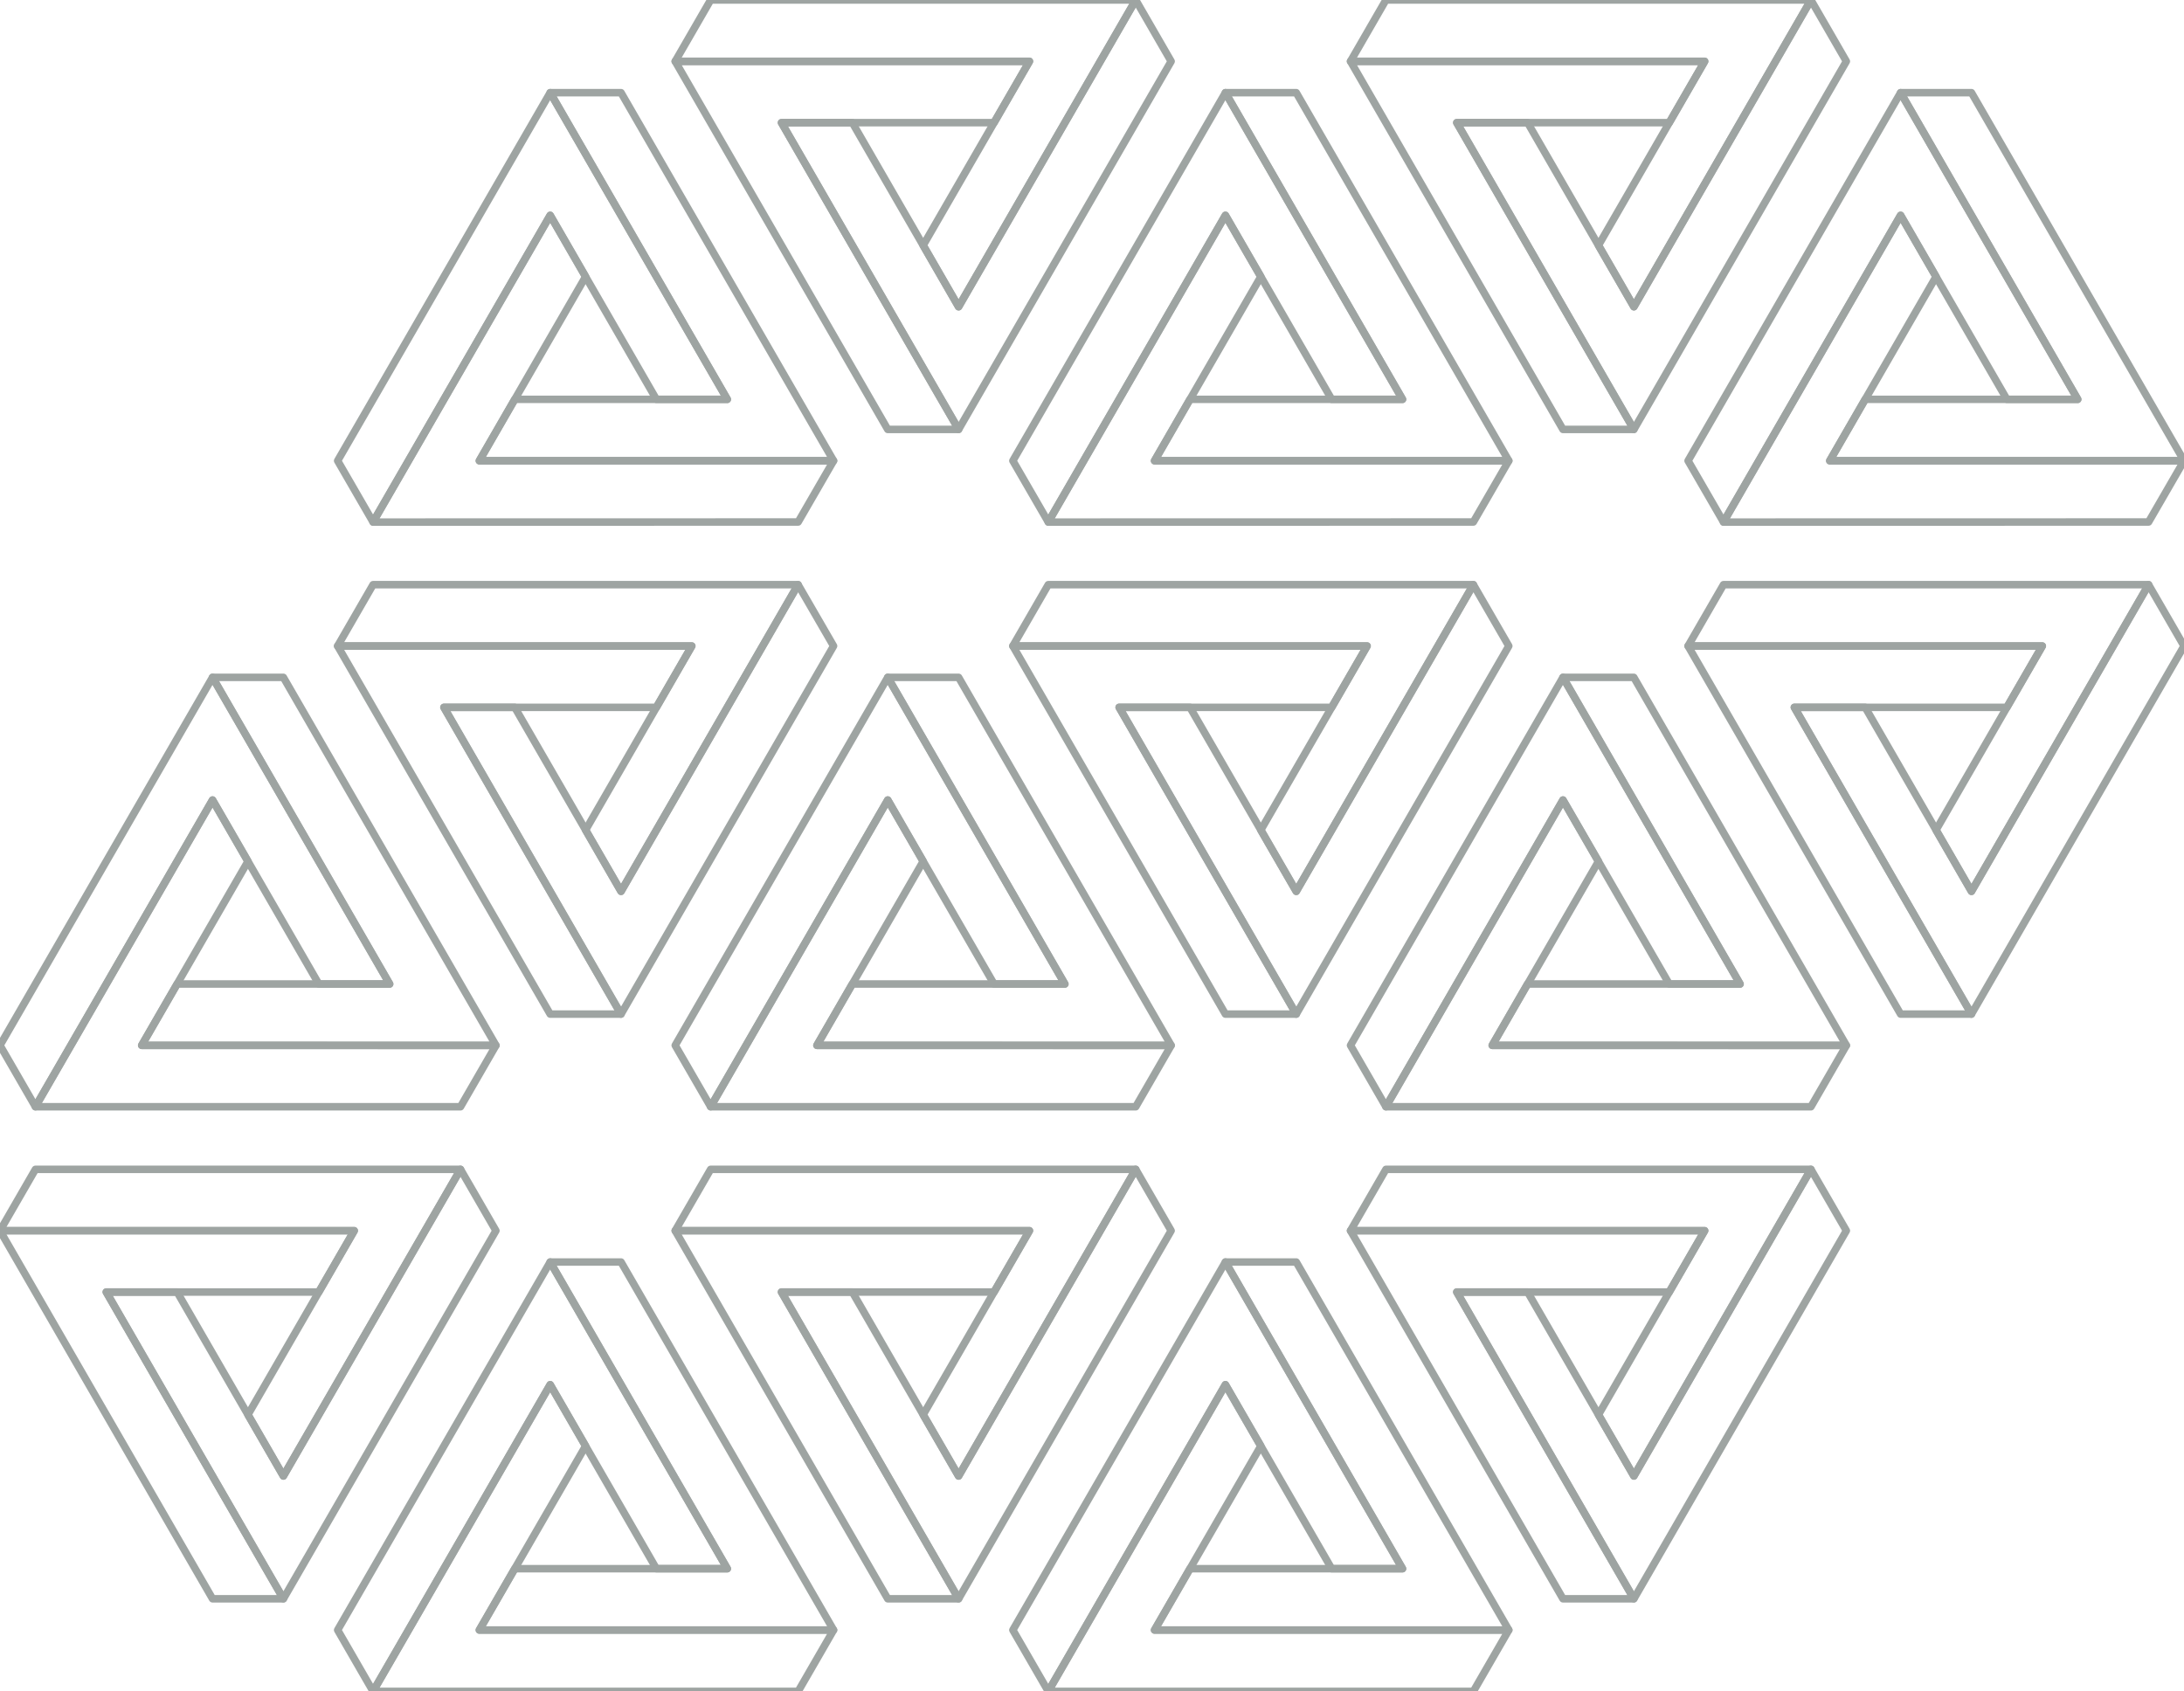 <?xml version="1.0" encoding="utf-8"?>
<!-- Generator: Adobe Illustrator 24.3.0, SVG Export Plug-In . SVG Version: 6.00 Build 0)  -->
<svg version="1.1" id="Layer_1" xmlns="http://www.w3.org/2000/svg" xmlns:xlink="http://www.w3.org/1999/xlink" x="0px" y="0px"
	 viewBox="0 0 2620.3 2029.6" style="enable-background:new 0 0 2620.3 2029.6;" xml:space="preserve">
<style type="text/css">
	.st0{fill:none;stroke:#9EA4A2;stroke-width:9;stroke-linejoin:round;stroke-miterlimit:17;}
</style>
<g>
	<g>
		<g>
			<polygon class="st0" points="1000.1,552.9 957.6,626.4 447.6,626.5 660.1,258.4 702.6,332 575.1,552.9 			"/>
			<polygon class="st0" points="1000.1,552.9 575.1,552.9 617.6,479.2 872.6,479.2 660.1,111.2 745.1,111.2 			"/>
			<polygon class="st0" points="872.6,479.2 787.5,479.2 660.1,258.4 447.6,626.4 405.1,552.9 660.1,111.2 			"/>
		</g>
		<g>
			<polygon class="st0" points="1362.6,0 1405.1,73.6 1150.1,515.3 937.6,147.2 1022.6,147.2 1150.1,368.1 			"/>
			<polygon class="st0" points="1362.6,0 1150.1,368.1 1107.6,294.4 1235.1,73.6 810.1,73.6 852.6,0 			"/>
			<polygon class="st0" points="1235.1,73.6 1192.6,147.2 937.6,147.2 1150.1,515.3 1065.1,515.3 810.1,73.6 			"/>
		</g>
		<g>
			<polygon class="st0" points="1810.2,552.9 1767.7,626.4 1257.7,626.5 1470.2,258.4 1512.7,332 1385.2,552.9 			"/>
			<polygon class="st0" points="1810.2,552.9 1385.2,552.9 1427.7,479.2 1682.7,479.2 1470.2,111.2 1555.2,111.2 			"/>
			<polygon class="st0" points="1682.7,479.2 1597.7,479.2 1470.2,258.4 1257.7,626.4 1215.2,552.9 1470.2,111.2 			"/>
		</g>
		<g>
			<polygon class="st0" points="2172.7,0 2215.2,73.6 1960.3,515.3 1747.8,147.2 1832.8,147.2 1960.3,368.1 			"/>
			<polygon class="st0" points="2172.7,0 1960.3,368.1 1917.8,294.4 2045.2,73.6 1620.3,73.6 1662.8,0 			"/>
			<polygon class="st0" points="2045.2,73.6 2002.7,147.2 1747.8,147.2 1960.2,515.3 1875.2,515.3 1620.3,73.6 			"/>
		</g>
		<g>
			<polygon class="st0" points="2620.3,552.9 2577.8,626.4 2067.8,626.5 2280.3,258.4 2322.8,332 2195.3,552.9 			"/>
			<polygon class="st0" points="2620.3,552.9 2195.3,552.9 2237.8,479.2 2492.8,479.2 2280.3,111.2 2365.3,111.2 			"/>
			<polygon class="st0" points="2492.8,479.2 2407.8,479.2 2280.3,258.4 2067.8,626.4 2025.3,552.9 2280.3,111.2 			"/>
		</g>
		<g>
			<polygon class="st0" points="552.5,1403.2 595,1476.8 340,1918.5 127.5,1550.4 212.5,1550.4 340,1771.2 			"/>
			<polygon class="st0" points="552.5,1403.2 340,1771.2 297.5,1697.6 425,1476.8 0,1476.8 42.5,1403.2 			"/>
			<polygon class="st0" points="425,1476.8 382.5,1550.4 127.5,1550.4 340,1918.5 255,1918.5 0,1476.8 			"/>
		</g>
		<g>
			<polygon class="st0" points="255,812.8 340,812.8 595,1254.4 170,1254.4 212.5,1180.8 467.5,1180.8 			"/>
			<polygon class="st0" points="255,812.8 467.5,1180.8 382.5,1180.8 255,960 42.5,1328 0,1254.4 			"/>
			<polygon class="st0" points="255,960 297.5,1033.6 170,1254.4 595,1254.5 552.5,1328.1 42.5,1328.1 			"/>
		</g>
		<g>
			<polygon class="st0" points="1000.1,1956 957.6,2029.6 447.6,2029.6 660.1,1661.6 702.6,1735.2 575.1,1956 			"/>
			<polygon class="st0" points="1000.1,1956 575.1,1956 617.6,1882.4 872.6,1882.4 660.1,1514.4 745.1,1514.4 			"/>
			<polygon class="st0" points="872.6,1882.4 787.5,1882.4 660.1,1661.6 447.6,2029.6 405.1,1956 660.1,1514.4 			"/>
		</g>
		<g>
			<polygon class="st0" points="1362.6,1403.2 1405.1,1476.8 1150.1,1918.5 937.6,1550.4 1022.6,1550.4 1150.1,1771.2 			"/>
			<polygon class="st0" points="1362.6,1403.2 1150.1,1771.2 1107.6,1697.6 1235.1,1476.8 810.1,1476.8 852.6,1403.2 			"/>
			<polygon class="st0" points="1235.1,1476.8 1192.6,1550.4 937.6,1550.4 1150.1,1918.5 1065.1,1918.5 810.1,1476.8 			"/>
		</g>
		<g>
			<polygon class="st0" points="1065.1,812.8 1150.1,812.8 1405.1,1254.4 980.1,1254.4 1022.6,1180.8 1277.6,1180.8 			"/>
			<polygon class="st0" points="1065.1,812.8 1277.6,1180.8 1192.6,1180.8 1065.1,960 852.6,1328 810.1,1254.4 			"/>
			<polygon class="st0" points="1065.1,960 1107.6,1033.6 980.1,1254.4 1405.1,1254.5 1362.6,1328.1 852.6,1328.1 			"/>
		</g>
		<g>
			<polygon class="st0" points="405.1,775.2 447.6,701.6 957.5,701.6 745.1,1069.6 702.6,996 830,775.2 			"/>
			<polygon class="st0" points="405.1,775.2 830,775.2 787.5,848.8 532.6,848.8 745,1216.9 660.1,1216.9 			"/>
			<polygon class="st0" points="532.6,848.8 617.6,848.8 745.1,1069.6 957.5,701.6 1000.1,775.2 745.1,1216.9 			"/>
		</g>
		<g>
			<polygon class="st0" points="1810.2,1956 1767.7,2029.6 1257.7,2029.6 1470.2,1661.6 1512.7,1735.2 1385.2,1956 			"/>
			<polygon class="st0" points="1810.2,1956 1385.2,1956 1427.7,1882.4 1682.7,1882.4 1470.2,1514.4 1555.2,1514.4 			"/>
			<polygon class="st0" points="1682.7,1882.4 1597.7,1882.4 1470.2,1661.6 1257.7,2029.6 1215.2,1956 1470.2,1514.4 			"/>
		</g>
		<g>
			<polygon class="st0" points="2172.7,1403.2 2215.2,1476.8 1960.3,1918.5 1747.8,1550.4 1832.8,1550.4 1960.3,1771.2 			"/>
			<polygon class="st0" points="2172.7,1403.2 1960.3,1771.2 1917.8,1697.6 2045.2,1476.8 1620.3,1476.8 1662.8,1403.2 			"/>
			<polygon class="st0" points="2045.2,1476.8 2002.7,1550.4 1747.8,1550.4 1960.2,1918.5 1875.2,1918.5 1620.3,1476.8 			"/>
		</g>
		<g>
			<polygon class="st0" points="1875.2,812.8 1960.2,812.8 2215.2,1254.4 1790.3,1254.4 1832.7,1180.8 2087.7,1180.8 			"/>
			<polygon class="st0" points="1875.2,812.8 2087.7,1180.8 2002.7,1180.8 1875.2,960 1662.8,1328 1620.3,1254.4 			"/>
			<polygon class="st0" points="1875.2,960 1917.8,1033.6 1790.3,1254.4 2215.2,1254.5 2172.7,1328.1 1662.8,1328.1 			"/>
		</g>
		<g>
			<polygon class="st0" points="1215.2,775.2 1257.7,701.6 1767.7,701.6 1555.2,1069.6 1512.7,996 1640.2,775.2 			"/>
			<polygon class="st0" points="1215.2,775.2 1640.2,775.2 1597.7,848.8 1342.7,848.8 1555.2,1216.9 1470.2,1216.9 			"/>
			<polygon class="st0" points="1342.7,848.8 1427.7,848.8 1555.2,1069.6 1767.7,701.6 1810.2,775.2 1555.2,1216.9 			"/>
		</g>
		<g>
			<polygon class="st0" points="2025.3,775.2 2067.8,701.6 2577.8,701.6 2365.3,1069.6 2322.8,996 2450.3,775.2 			"/>
			<polygon class="st0" points="2025.3,775.2 2450.3,775.2 2407.8,848.8 2152.8,848.8 2365.3,1216.9 2280.3,1216.9 			"/>
			<polygon class="st0" points="2152.8,848.8 2237.8,848.8 2365.3,1069.6 2577.8,701.6 2620.3,775.2 2365.3,1216.9 			"/>
		</g>
	</g>
</g>
</svg>
